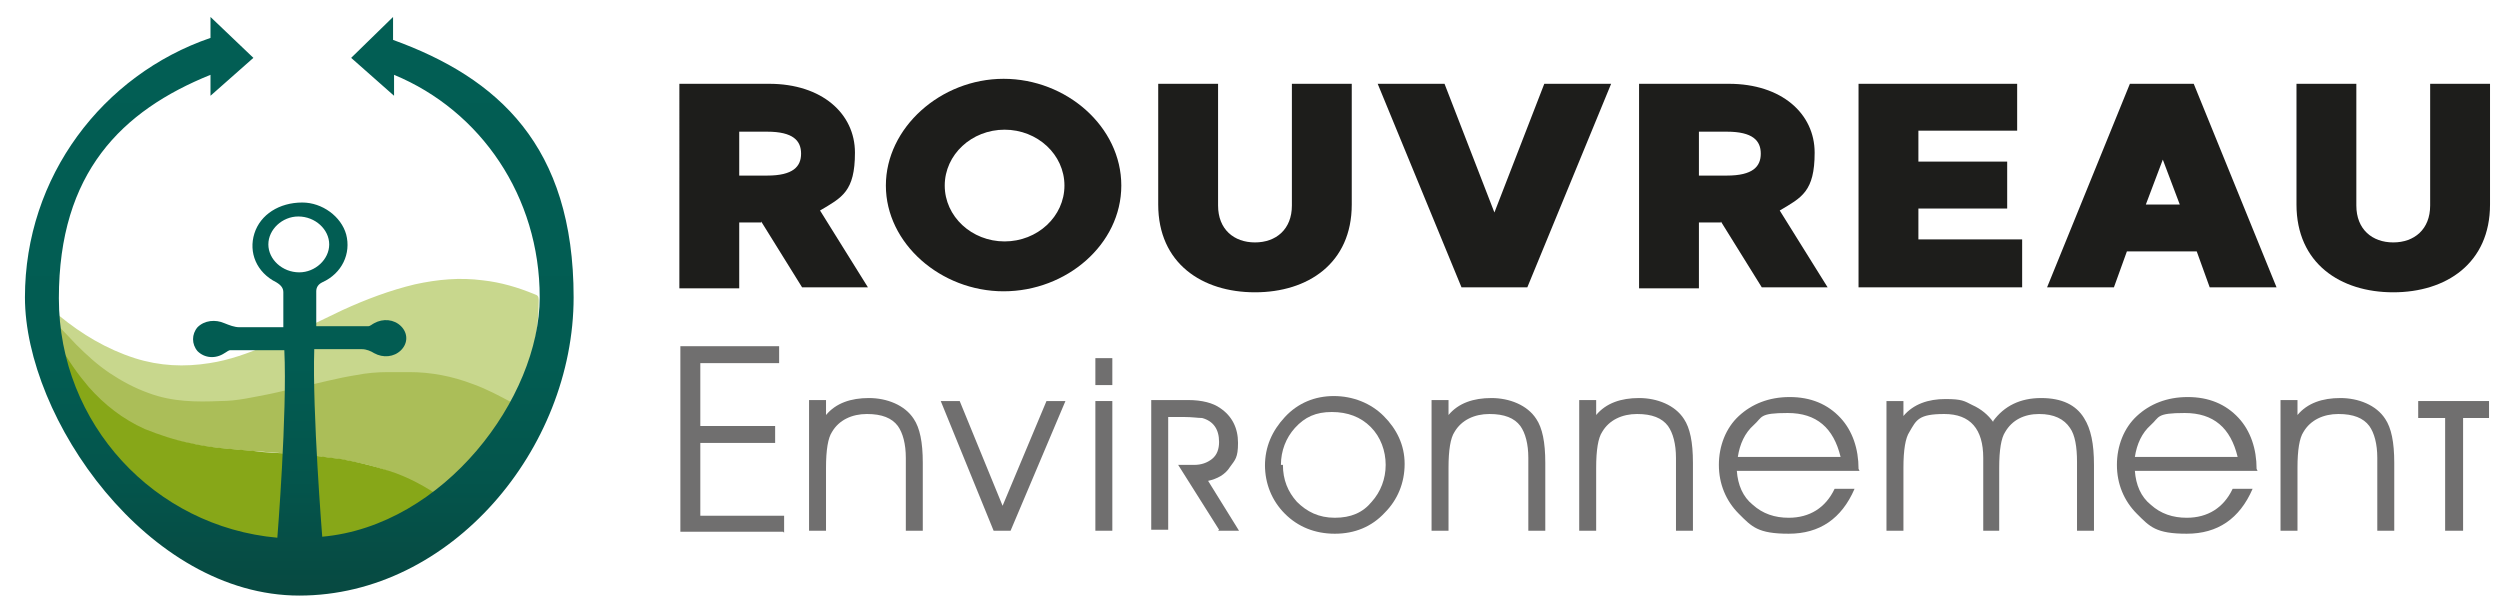 <?xml version="1.0" encoding="UTF-8"?>
<svg xmlns="http://www.w3.org/2000/svg" xmlns:xlink="http://www.w3.org/1999/xlink" id="Calque_1" data-name="Calque 1" version="1.1" viewBox="0 0 250.6 61.7">
  <defs>
    <style>
      .cls-1 {
        fill: url(#Dégradé_sans_nom_77);
        filter: url(#drop-shadow-1);
      }

      .cls-1, .cls-2, .cls-3, .cls-4, .cls-5, .cls-6 {
        stroke-width: 0px;
      }

      .cls-2 {
        fill: #c8d78d;
      }

      .cls-3 {
        fill: #abbe58;
      }

      .cls-4 {
        fill: #87a718;
      }

      .cls-5 {
        fill: #1d1d1b;
      }

      .cls-6 {
        fill: #706f6f;
      }
    </style>
    <linearGradient id="Dégradé_sans_nom_77" data-name="Dégradé sans nom 77" x1="29" y1="59.2" x2="29" y2="1.2" gradientUnits="userSpaceOnUse">
      <stop offset="0" stop-color="#09443d"></stop>
      <stop offset="0" stop-color="#074941"></stop>
      <stop offset=".2" stop-color="#04554c"></stop>
      <stop offset=".4" stop-color="#025c52"></stop>
      <stop offset="1" stop-color="#025e54"></stop>
    </linearGradient>
    <filter id="drop-shadow-1">
      <feOffset dx=".9" dy=".4"></feOffset>
      <feGaussianBlur result="blur" stdDeviation=".4"></feGaussianBlur>
      <feFlood flood-color="#000" flood-opacity=".5"></feFlood>
      <feComposite in2="blur" operator="in"></feComposite>
      <feComposite in="SourceGraphic"></feComposite>
    </filter>
  </defs>
  <g>
    <path class="cls-5" d="M76.3,22.3h-2.2v6.6h-6V8.4h9c5.3,0,8.6,3,8.6,6.9s-1.3,4.5-3.5,5.8l4.8,7.7h-6.6l-4.1-6.6ZM74.1,17.6h2.8c2.6,0,3.4-.9,3.4-2.2s-.8-2.2-3.4-2.2h-2.8v4.4Z"></path>
    <path class="cls-5" d="M112.4,18.6c0,5.9-5.5,10.6-11.8,10.6s-11.8-4.8-11.8-10.6,5.5-10.7,11.8-10.7,11.8,4.8,11.8,10.7ZM106.7,18.6c0-3.1-2.7-5.6-6-5.6s-6,2.5-6,5.6,2.7,5.6,6,5.6,6-2.5,6-5.6Z"></path>
    <path class="cls-5" d="M135.5,8.4v12.1c0,5.9-4.4,8.8-9.7,8.8s-9.7-2.9-9.7-8.8v-12.1h6v12.2c0,2.4,1.6,3.7,3.7,3.7s3.7-1.3,3.7-3.7v-12.2h6Z"></path>
    <path class="cls-5" d="M161.5,8.4l-8.4,20.4h-6.6l-8.4-20.4h6.7l5,12.9,5-12.9h6.7Z"></path>
    <path class="cls-5" d="M172.5,22.3h-2.2v6.6h-6V8.4h9c5.3,0,8.6,3,8.6,6.9s-1.3,4.5-3.5,5.8l4.8,7.7h-6.6l-4.1-6.6ZM170.3,17.6h2.8c2.6,0,3.4-.9,3.4-2.2s-.8-2.2-3.4-2.2h-2.8v4.4Z"></path>
    <path class="cls-5" d="M202.7,24.1v4.7h-16.4V8.4h15.9v4.7h-9.9v3.1h8.9v4.7h-8.9v3.1h10.4Z"></path>
    <path class="cls-5" d="M220.2,25.2h-7l-1.3,3.6h-6.7l8.3-20.4h6.4l8.3,20.4h-6.7l-1.3-3.6ZM218.5,20.5l-1.7-4.5-1.7,4.5h3.4Z"></path>
    <path class="cls-5" d="M249.6,8.4v12.1c0,5.9-4.4,8.8-9.7,8.8s-9.7-2.9-9.7-8.8v-12.1h6v12.2c0,2.4,1.6,3.7,3.7,3.7s3.7-1.3,3.7-3.7v-12.2h6Z"></path>
  </g>
  <g>
    <path class="cls-6" d="M78.5,53.3h-10.3v-18.6h9.9v1.7h-7.9v6.3h7.5v1.7h-7.5v7.3h8.4v1.7Z"></path>
    <path class="cls-6" d="M81.1,40.1h1.7v1.5c1-1.2,2.5-1.7,4.3-1.7s3.6.7,4.5,2.1c.6.9.9,2.3.9,4.4v6.8h-1.7v-7.3c0-1.4-.3-2.5-.8-3.2-.6-.8-1.6-1.2-3.1-1.2s-2.8.6-3.5,1.8c-.4.6-.6,1.8-.6,3.6v6.3h-1.7v-13Z"></path>
    <path class="cls-6" d="M101.2,53.2h-1.6l-5.3-13h1.9l4.3,10.5,4.4-10.5h1.9l-5.5,13Z"></path>
    <path class="cls-6" d="M111.5,38.6h-1.7v-2.7h1.7v2.7ZM109.8,53.2v-13h1.7v13h-1.7Z"></path>
    <path class="cls-6" d="M122.2,53.1l-4.1-6.5h1.6c.7,0,1.3-.2,1.8-.6.5-.4.7-1,.7-1.7,0-1.3-.6-2.1-1.7-2.4-.4,0-1-.1-1.8-.1h-1.6v11.3h-1.7v-13h3.7c1.4,0,2.5.3,3.2.8,1.2.8,1.8,2,1.8,3.5s-.3,1.7-.8,2.4c-.5.8-1.3,1.2-2.2,1.4l3.1,5h-2.1Z"></path>
    <path class="cls-6" d="M126.8,46.7c0-1.9.7-3.5,2-4.9,1.3-1.4,3-2.1,4.9-2.1s3.7.7,5,2,2.1,2.9,2.1,4.8-.7,3.6-2,4.9c-1.3,1.4-3,2.1-5,2.1s-3.7-.7-5-2c-1.3-1.3-2-3-2-4.9ZM128.6,46.6c0,1.5.5,2.7,1.4,3.7,1,1,2.2,1.6,3.8,1.6s2.8-.5,3.7-1.6c.9-1,1.4-2.3,1.4-3.7s-.5-2.8-1.5-3.8c-1-1-2.3-1.5-3.9-1.5s-2.7.5-3.7,1.6c-.9,1-1.4,2.3-1.4,3.7Z"></path>
    <path class="cls-6" d="M143.5,40.1h1.7v1.5c1-1.2,2.5-1.7,4.3-1.7s3.6.7,4.5,2.1c.6.9.9,2.3.9,4.4v6.8h-1.7v-7.3c0-1.4-.3-2.5-.8-3.2-.6-.8-1.6-1.2-3.1-1.2s-2.8.6-3.5,1.8c-.4.6-.6,1.8-.6,3.6v6.3h-1.7v-13Z"></path>
    <path class="cls-6" d="M158.3,40.1h1.7v1.5c1-1.2,2.5-1.7,4.3-1.7s3.6.7,4.5,2.1c.6.9.9,2.3.9,4.4v6.8h-1.7v-7.3c0-1.4-.3-2.5-.8-3.2-.6-.8-1.6-1.2-3.1-1.2s-2.8.6-3.5,1.8c-.4.6-.6,1.8-.6,3.6v6.3h-1.7v-13Z"></path>
    <path class="cls-6" d="M186.4,47.2h-12.3c.1,1.4.6,2.6,1.6,3.4,1,.9,2.2,1.3,3.6,1.3,2.1,0,3.7-1,4.6-2.9h2c-1.3,3-3.5,4.5-6.6,4.5s-3.7-.7-5-2-2-3-2-4.9.7-3.7,2-4.9,3-1.9,5.1-1.9,3.8.7,5.1,2.1c1.2,1.3,1.8,3.1,1.8,5.1h0ZM184.5,45.8c-.7-2.9-2.4-4.4-5.3-4.4s-2.5.4-3.4,1.2c-.9.8-1.4,1.9-1.6,3.2h10.3Z"></path>
    <path class="cls-6" d="M199.8,42.2c1.1-1.5,2.7-2.3,4.8-2.3s3.5.7,4.3,2c.7,1.1,1,2.6,1,4.7v6.6h-1.7v-6.9c0-1.5-.2-2.7-.7-3.4-.6-.9-1.6-1.4-3.1-1.4s-2.7.6-3.4,1.8c-.4.6-.6,1.8-.6,3.6v6.3h-1.6v-7.3c0-2.9-1.3-4.4-3.9-4.4s-2.8.6-3.5,1.8c-.4.6-.6,1.8-.6,3.6v6.3h-1.7v-13h1.7v1.5c1-1.2,2.5-1.7,4.2-1.7s1.9.2,2.7.6c.9.4,1.6,1,2.1,1.7Z"></path>
    <path class="cls-6" d="M226.3,47.2h-12.3c.1,1.4.6,2.6,1.6,3.4,1,.9,2.2,1.3,3.6,1.3,2.1,0,3.7-1,4.6-2.9h2c-1.3,3-3.5,4.5-6.6,4.5s-3.7-.7-5-2-2-3-2-4.9.7-3.7,2-4.9,3-1.9,5.1-1.9,3.8.7,5.1,2.1c1.2,1.3,1.8,3.1,1.8,5.1h0ZM224.3,45.8c-.7-2.9-2.4-4.4-5.3-4.4s-2.5.4-3.4,1.2c-.9.8-1.4,1.9-1.6,3.2h10.3Z"></path>
    <path class="cls-6" d="M228.6,40.1h1.7v1.5c1-1.2,2.5-1.7,4.3-1.7s3.6.7,4.5,2.1c.6.9.9,2.3.9,4.4v6.8h-1.7v-7.3c0-1.4-.3-2.5-.8-3.2-.6-.8-1.6-1.2-3.1-1.2s-2.8.6-3.5,1.8c-.4.6-.6,1.8-.6,3.6v6.3h-1.7v-13Z"></path>
    <path class="cls-6" d="M246.9,41.9v11.3h-1.8v-11.3h-2.7v-1.7h7.1v1.7h-2.7Z"></path>
  </g>
  <g>
    <path class="cls-3" d="M44.2,50s1.8-1.5,2.7-2.3c2.1-2.1,3.8-4.5,5-7.2,0,0,0-.1,0-.2,0-.2-.1-.3-.3-.3-1.3-.7-2.6-1.4-4-1.9-2.1-.8-4.2-1.1-6.4-1.2-.7,0-1.4,0-2.1,0-1.1,0-2.1.1-3.2.3-1.9.3-3.8.7-5.6,1.1-1.1.2-2.1.5-3.2.7-1.6.3-3.3.6-4.9.7-2.5,0-4.9,0-7.3-.8-1.4-.5-2.7-1.1-4-1.9-1.2-.8-2.4-1.8-3.4-2.8-1-1-1.9-2.1-2.8-3.2-.2-.3-.6-.6-.9-.9,0,0,.2.6.4,1,.5,1.2,1,2.3,1.6,3.4.8,1.5,1.8,3,2.9,4.3,1.6,1.8,3.4,3.2,5.6,4.2,1.4.6,2.9,1.1,4.5,1.4,2.1.5,4.3.6,6.4.8,1.3.1,2.7.2,4,.3,1.6.1,3.1.3,4.7.5,1.7.3,3.3.6,4.9,1.2,1.9.7,3.7,1.6,5.3,2.8Z"></path>
    <path class="cls-4" d="M44.3,49.9c-1.6-1.1-3.4-2.1-5.3-2.7-1.6-.5-3.2-.9-4.9-1.2-1.6-.2-3.1-.4-4.7-.5-1.3-.1-2.7-.1-4-.3-2.2-.2-4.3-.3-6.4-.8-1.5-.3-3-.8-4.5-1.4-2.2-1-4-2.4-5.6-4.2-1.1-1.3-2.1-2.7-2.9-4.2-.6-1.1-1.1-2.2-1.6-3.3l-.5-1.1c.8,9,4.9,14.4,4.9,14.4,1.6,2.2,3.5,4.1,5.7,5.7,4.8,3.5,10.3,5,16.2,4.6,4.8-.3,9.2-1.9,13.2-4.7.1,0,.4-.4.4-.4Z"></path>
    <path class="cls-2" d="M3.9,30.2s.6.8.8,1.1c.9,1.2,1.9,2.1,2.9,3.2,1.1,1.1,2.2,2.1,3.4,2.9,1.2.8,2.5,1.5,3.9,2,2.4.9,4.8.9,7.2.8,1.7,0,3.3-.4,4.9-.7,1-.2,2.1-.5,3.1-.7,1.9-.4,3.7-.9,5.6-1.2,1-.2,2.1-.3,3.2-.3.7,0,1.4,0,2.1,0,2.2,0,4.3.4,6.4,1.2,1.4.5,2.7,1.2,4,1.9,0,0,.2.1.2.3.5-1.1,1-2.2,1.3-3.4.7-2.4,1.1-4.8,1.1-7.2,0-.4-.1-.5-.4-.6-1.7-.7-3.4-1.2-5.2-1.4-2.3-.3-4.5-.1-6.8.4-2.5.6-4.9,1.5-7.3,2.6-2.5,1.2-4.9,2.4-7.5,3.5-1.9.8-3.8,1.5-5.8,1.8-2.5.4-5,.3-7.5-.5-2.8-.9-5.3-2.4-7.5-4.2-.7-.5-2.2-1.5-2.2-1.5Z"></path>
  </g>
  <path class="cls-1" d="M38.5,3.6V1.3l-4.2,4.1,4.3,3.8v-2.1c8.7,3.6,14.6,12.2,14.6,22.3s-9.6,22.9-21.8,24c0,0-1-12.5-.8-18.8,1.7,0,3.2,0,4.8,0,.4,0,.9.2,1.2.4.9.5,2,.4,2.7-.3.7-.7.7-1.7,0-2.4-.7-.7-1.8-.8-2.7-.3-.2.1-.4.3-.6.3-1.8,0-3.6,0-5.2,0,0-1.2,0-2.4,0-3.5,0-.4.2-.7.6-.9,2-.9,2.9-2.9,2.4-4.8-.5-1.8-2.4-3.2-4.4-3.2-2.3,0-4.2,1.2-4.8,3.1-.6,1.9.2,3.9,2.2,4.9.5.3.7.6.7,1,0,1.1,0,2.3,0,3.5-1.4,0-2.9,0-4.4,0-.5,0-1-.2-1.5-.4-.9-.4-2-.3-2.7.4-.6.7-.6,1.7,0,2.4.7.7,1.8.8,2.7.2.2-.1.4-.3.6-.3,1.8,0,3.6,0,5.4,0,.3,6.3-.7,18.8-.7,18.8-12.3-1.1-21.9-11.4-21.9-24S11.3,10.7,20.2,7.1v2.1l4.3-3.8-4.3-4.1v2.1C9.4,7.1,1.6,17.3,1.6,29.4s12.3,29.9,27.5,29.9,27.5-14.7,27.5-29.9S49,7.4,38.5,3.6ZM26,24.1c0-1.5,1.4-2.8,3-2.8,1.7,0,3.1,1.3,3.1,2.8,0,1.5-1.4,2.8-3,2.8-1.7,0-3.1-1.3-3.1-2.8Z"></path>
</svg>

